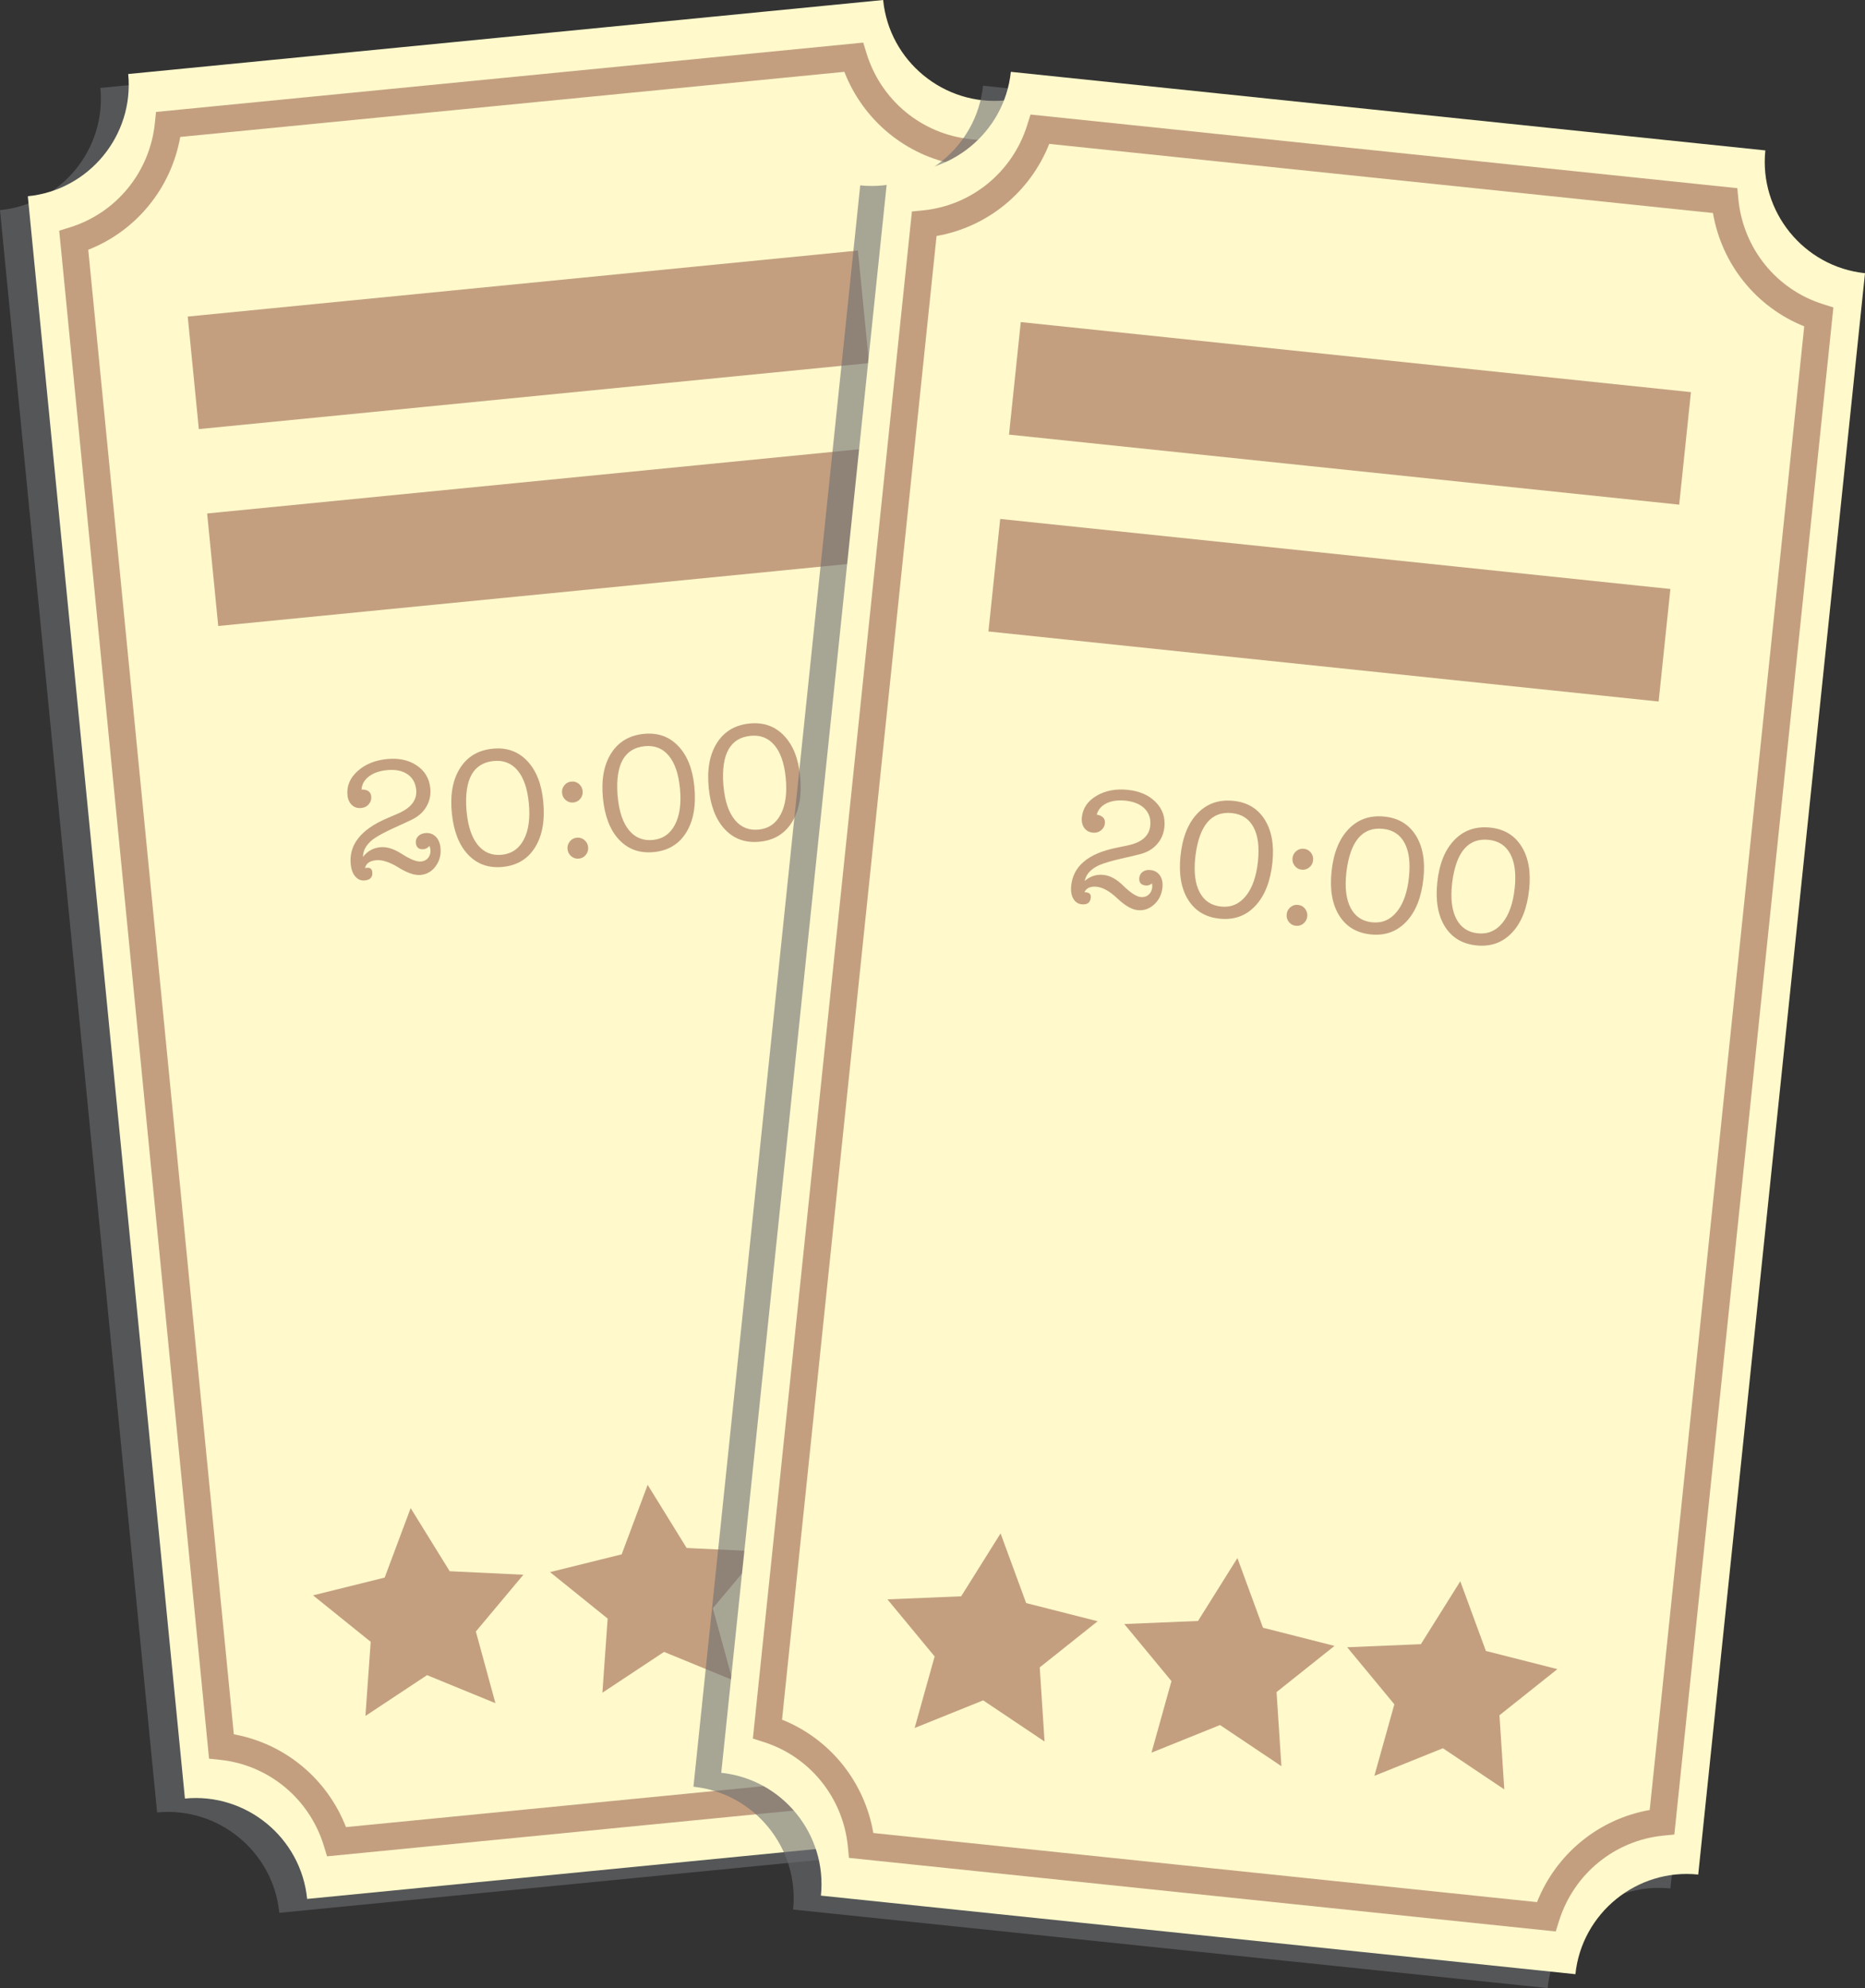 <?xml version="1.0" encoding="utf-8"?>
<!-- Generator: Adobe Illustrator 16.0.0, SVG Export Plug-In . SVG Version: 6.00 Build 0)  -->
<!DOCTYPE svg PUBLIC "-//W3C//DTD SVG 1.1//EN" "http://www.w3.org/Graphics/SVG/1.1/DTD/svg11.dtd">
<svg version="1.1" id="Layer_1" xmlns="http://www.w3.org/2000/svg" xmlns:xlink="http://www.w3.org/1999/xlink" x="0px" y="0px"
	 width="125.268px" height="133.542px" viewBox="0 0 125.268 133.542" enable-background="new 0 0 125.268 133.542"
	 xml:space="preserve">
<rect x="0" y="0" width="125.268" height="133.542" fill="#333333" stroke="none"/>
<g>
	<g opacity="0.6">
		<g>
			<defs>
				<rect id="SVGID_1_" y="0.934" width="76.213" height="127.552"/>
			</defs>
			<clipPath id="SVGID_2_">
				<use xlink:href="#SVGID_1_"  overflow="visible"/>
			</clipPath>
			<path clip-path="url(#SVGID_2_)" fill="#6D6E71" d="M69.471,123.514l-50.71,4.973c-0.402-4.113-4.097-7.146-8.208-6.744L0,14.115
				c4.112-0.404,7.145-4.097,6.742-8.208l50.71-4.973c0.403,4.111,4.097,7.145,8.208,6.742l10.553,107.63
				C72.103,115.708,69.069,119.403,69.471,123.514"/>
		</g>
	</g>
	<path fill="#FFF9CB" d="M71.339,122.58l-50.71,4.973c-0.403-4.112-4.097-7.146-8.208-6.743L1.868,13.181
		c4.112-0.404,7.146-4.098,6.743-8.209L59.319,0c0.404,4.111,4.098,7.145,8.209,6.742l10.553,107.628
		C73.971,114.774,70.937,118.469,71.339,122.58"/>
	<path fill="#C39F80" d="M69.47,120.034l-47.502,4.657l-0.218-0.714c-0.969-3.161-3.705-5.426-6.971-5.769l-0.737-0.077
		L3.977,15.494l0.709-0.219c3.137-0.971,5.381-3.724,5.717-7.012l0.076-0.743l47.503-4.658l0.219,0.714
		C59.17,6.737,61.905,9,65.171,9.344l0.738,0.077l10.063,102.639l-0.709,0.22c-3.135,0.97-5.379,3.722-5.716,7.011L69.47,120.034z
		 M23.238,122.728l44.606-4.373c0.611-3.44,2.947-6.307,6.178-7.577l-9.778-99.721c-3.416-0.619-6.265-2.976-7.531-6.232
		L12.106,9.199c-0.61,3.44-2.947,6.305-6.178,7.577l9.778,99.72C19.123,117.115,21.97,119.471,23.238,122.728"/>
	
		<rect x="12.868" y="19.048" transform="matrix(0.995 -0.098 0.098 0.995 -2.06 3.572)" fill="#C39F80" width="45.239" height="7.597"/>
	
		<rect x="14.166" y="32.279" transform="matrix(0.995 -0.098 0.098 0.995 -3.345 3.761)" fill="#C39F80" width="45.24" height="7.596"/>
	<polygon fill="#C39F80" points="43.501,99.738 46.121,103.979 51.072,104.215 47.879,108.029 49.194,112.843 44.602,110.96 
		40.462,113.701 40.815,108.721 36.945,105.6 41.756,104.408 	"/>
	<polygon fill="#C39F80" points="58.481,98.27 61.1,102.51 66.051,102.747 62.86,106.561 64.173,111.375 59.582,109.492 
		55.443,112.232 55.796,107.252 51.924,104.131 56.735,102.939 	"/>
	<polygon fill="#C39F80" points="27.583,101.3 30.203,105.54 35.154,105.777 31.962,109.59 33.276,114.404 28.684,112.521 
		24.545,115.261 24.899,110.282 21.027,107.161 25.838,105.968 	"/>
	<path fill="#C39F80" d="M24.614,56.832c-0.148,0.209-0.228,0.454-0.237,0.732c0.299-0.389,0.687-0.608,1.163-0.655
		c0.438-0.043,0.919,0.106,1.44,0.445c0.577,0.372,1.01,0.542,1.3,0.514c0.208-0.02,0.371-0.105,0.487-0.256
		c0.118-0.15,0.164-0.333,0.144-0.55c-0.008-0.074-0.03-0.154-0.068-0.24c-0.108,0.131-0.236,0.203-0.385,0.218
		c-0.32,0.032-0.495-0.108-0.526-0.422c-0.016-0.171,0.033-0.318,0.149-0.441c0.115-0.124,0.277-0.198,0.485-0.218
		c0.275-0.026,0.506,0.051,0.693,0.231c0.186,0.181,0.295,0.435,0.328,0.762c0.045,0.461-0.061,0.869-0.319,1.225
		c-0.258,0.355-0.595,0.553-1.012,0.594c-0.394,0.039-0.889-0.127-1.484-0.496c-0.596-0.37-1.102-0.533-1.518-0.493
		c-0.416,0.041-0.662,0.215-0.738,0.523c0.075-0.007,0.119-0.012,0.134-0.013c0.216-0.022,0.334,0.076,0.356,0.291
		c0.033,0.335-0.137,0.52-0.509,0.557c-0.245,0.024-0.454-0.062-0.628-0.259c-0.173-0.196-0.277-0.475-0.313-0.831
		c-0.127-1.301,0.677-2.326,2.413-3.074l0.779-0.335c0.871-0.379,1.273-0.911,1.206-1.594c-0.046-0.462-0.243-0.81-0.593-1.046
		c-0.35-0.236-0.807-0.326-1.372-0.271c-0.498,0.049-0.901,0.19-1.208,0.422c-0.308,0.234-0.475,0.528-0.499,0.883
		c0.403-0.01,0.622,0.146,0.653,0.465c0.019,0.193-0.035,0.366-0.163,0.518c-0.128,0.151-0.296,0.237-0.504,0.256
		c-0.253,0.026-0.465-0.042-0.633-0.201c-0.17-0.16-0.269-0.382-0.296-0.664c-0.06-0.61,0.165-1.146,0.674-1.609
		c0.511-0.463,1.171-0.734,1.982-0.814c0.788-0.077,1.454,0.066,1.996,0.43c0.542,0.363,0.846,0.872,0.91,1.526
		c0.043,0.447-0.039,0.853-0.247,1.218c-0.208,0.366-0.519,0.655-0.934,0.868c-0.128,0.067-0.559,0.266-1.293,0.6
		c-0.524,0.24-0.941,0.461-1.251,0.664C24.95,56.442,24.762,56.622,24.614,56.832"/>
	<path fill="#C39F80" d="M33.766,58.231c-0.944,0.092-1.719-0.182-2.327-0.825c-0.607-0.642-0.97-1.573-1.091-2.793
		c-0.122-1.241,0.063-2.249,0.555-3.021c0.491-0.773,1.223-1.206,2.197-1.302c0.93-0.091,1.698,0.181,2.304,0.815
		c0.608,0.635,0.968,1.54,1.083,2.715c0.125,1.272-0.056,2.301-0.542,3.088C35.46,57.695,34.733,58.136,33.766,58.231
		 M33.159,51.117c-1.368,0.134-1.979,1.226-1.83,3.276l0.017,0.167c0.095,0.975,0.348,1.71,0.756,2.207
		c0.411,0.497,0.942,0.712,1.596,0.649c0.669-0.067,1.165-0.407,1.487-1.025c0.323-0.617,0.434-1.435,0.334-2.454
		c-0.095-0.973-0.347-1.703-0.756-2.189C34.356,51.263,33.821,51.053,33.159,51.117"/>
	<path fill="#C39F80" d="M38.512,53.903c-0.193,0.02-0.363-0.033-0.511-0.158c-0.147-0.124-0.23-0.283-0.25-0.477
		c-0.018-0.194,0.032-0.365,0.152-0.515c0.121-0.151,0.278-0.236,0.471-0.255c0.194-0.019,0.363,0.033,0.511,0.158
		c0.147,0.124,0.23,0.284,0.249,0.477c0.019,0.194-0.031,0.365-0.151,0.516C38.861,53.8,38.705,53.885,38.512,53.903 M38.88,57.674
		c-0.193,0.019-0.363-0.034-0.511-0.158c-0.147-0.125-0.23-0.283-0.249-0.477c-0.019-0.193,0.031-0.365,0.152-0.516
		c0.121-0.152,0.277-0.236,0.47-0.254c0.194-0.02,0.365,0.033,0.512,0.158c0.147,0.124,0.23,0.283,0.249,0.476
		c0.019,0.194-0.031,0.366-0.152,0.516C39.231,57.57,39.074,57.654,38.88,57.674"/>
	<path fill="#C39F80" d="M43.916,57.235c-0.944,0.093-1.719-0.181-2.327-0.824c-0.607-0.642-0.97-1.573-1.091-2.793
		c-0.121-1.242,0.063-2.249,0.555-3.021c0.491-0.773,1.224-1.206,2.197-1.302c0.93-0.092,1.698,0.181,2.304,0.815
		c0.608,0.635,0.968,1.54,1.083,2.714c0.125,1.273-0.056,2.302-0.541,3.089C45.61,56.7,44.883,57.141,43.916,57.235 M43.309,50.122
		c-1.368,0.134-1.979,1.226-1.83,3.276l0.017,0.167c0.095,0.975,0.348,1.71,0.756,2.207c0.411,0.497,0.942,0.712,1.596,0.649
		c0.669-0.067,1.165-0.407,1.487-1.025c0.323-0.617,0.434-1.435,0.334-2.454c-0.095-0.973-0.347-1.703-0.756-2.189
		C44.506,50.268,43.971,50.057,43.309,50.122"/>
	<path fill="#C39F80" d="M51.021,56.539c-0.944,0.093-1.719-0.182-2.327-0.825c-0.607-0.642-0.97-1.572-1.091-2.792
		c-0.122-1.242,0.063-2.249,0.555-3.022c0.491-0.773,1.224-1.206,2.197-1.302c0.93-0.091,1.698,0.182,2.304,0.815
		c0.608,0.636,0.968,1.54,1.083,2.715c0.125,1.272-0.056,2.301-0.542,3.089C52.716,56.004,51.989,56.445,51.021,56.539
		 M50.415,49.426c-1.368,0.134-1.979,1.226-1.83,3.275l0.017,0.167c0.095,0.976,0.348,1.71,0.756,2.207
		c0.411,0.497,0.942,0.713,1.596,0.649c0.669-0.066,1.165-0.406,1.487-1.024c0.323-0.617,0.434-1.435,0.334-2.454
		c-0.095-0.974-0.347-1.704-0.756-2.189C51.612,49.572,51.077,49.361,50.415,49.426"/>
	<g opacity="0.6">
		<g>
			<defs>
				<rect id="SVGID_3_" x="46.578" y="5.758" width="76.822" height="127.783"/>
			</defs>
			<clipPath id="SVGID_4_">
				<use xlink:href="#SVGID_3_"  overflow="visible"/>
			</clipPath>
			<path clip-path="url(#SVGID_4_)" fill="#6D6E71" d="M103.949,133.542l-50.679-5.277c0.428-4.11-2.584-7.822-6.692-8.249
				L57.779,12.451c4.109,0.428,7.821-2.584,8.249-6.692l50.679,5.277c-0.428,4.109,2.584,7.821,6.693,8.249l-11.202,107.564
				C108.09,126.421,104.377,129.433,103.949,133.542"/>
		</g>
	</g>
	<path fill="#FFF9CB" d="M105.817,132.608l-50.679-5.277c0.428-4.11-2.584-7.822-6.693-8.249L59.647,11.518
		c4.109,0.428,7.821-2.584,8.249-6.693l50.679,5.278c-0.428,4.109,2.584,7.82,6.693,8.248l-11.202,107.565
		C109.957,125.488,106.245,128.5,105.817,132.608"/>
	<path fill="#C39F80" d="M104.496,129.738l-47.474-4.943l-0.071-0.743c-0.316-3.291-2.544-6.058-5.675-7.046l-0.707-0.225
		L61.251,14.205l0.739-0.072c3.267-0.323,6.017-2.571,7.004-5.726l0.224-0.713l47.473,4.945l0.072,0.743
		c0.316,3.29,2.543,6.056,5.674,7.046l0.707,0.223l-10.682,102.576l-0.739,0.073c-3.266,0.323-6.016,2.569-7.004,5.725
		L104.496,129.738z M58.659,123.125l44.579,4.643c1.287-3.248,4.15-5.588,7.569-6.188l10.379-99.659
		c-3.223-1.29-5.542-4.17-6.131-7.613l-44.58-4.643c-1.287,3.248-4.149,5.588-7.569,6.187l-10.379,99.659
		C55.751,116.802,58.069,119.682,58.659,123.125"/>
	
		<rect x="68.032" y="23.92" transform="matrix(0.995 0.104 -0.104 0.995 3.359 -9.241)" fill="#C39F80" width="45.24" height="7.596"/>
	
		<rect x="66.655" y="37.141" transform="matrix(0.995 0.104 -0.104 0.995 4.722 -9.029)" fill="#C39F80" width="45.241" height="7.596"/>
	<polygon fill="#C39F80" points="83.114,104.657 84.832,109.336 89.635,110.557 85.744,113.657 86.068,118.635 81.946,115.872 
		77.343,117.727 78.685,112.921 75.516,109.088 80.468,108.882 	"/>
	<polygon fill="#C39F80" points="98.084,106.216 99.803,110.896 104.605,112.117 100.716,115.215 101.039,120.195 96.917,117.431 
		92.313,119.286 93.656,114.48 90.487,110.647 95.438,110.441 	"/>
	<polygon fill="#C39F80" points="67.206,103 68.924,107.68 73.727,108.901 69.837,112 70.16,116.979 66.038,114.215 61.435,116.07 
		62.777,111.264 59.608,107.431 64.56,107.225 	"/>
	<path fill="#C39F80" d="M73.231,58.506c-0.187,0.176-0.313,0.399-0.38,0.67c0.372-0.321,0.795-0.458,1.272-0.408
		c0.437,0.045,0.879,0.286,1.321,0.723c0.491,0.479,0.882,0.734,1.172,0.764c0.207,0.022,0.384-0.029,0.528-0.153
		c0.145-0.124,0.228-0.294,0.25-0.51c0.008-0.074,0.001-0.157-0.018-0.249c-0.132,0.106-0.272,0.152-0.421,0.137
		c-0.32-0.034-0.463-0.206-0.43-0.52c0.018-0.17,0.095-0.305,0.233-0.402c0.138-0.099,0.311-0.138,0.519-0.116
		c0.275,0.029,0.486,0.151,0.633,0.365c0.146,0.214,0.203,0.485,0.169,0.811c-0.048,0.461-0.234,0.84-0.558,1.137
		c-0.324,0.297-0.693,0.423-1.11,0.38c-0.394-0.041-0.846-0.302-1.355-0.783c-0.51-0.482-0.972-0.743-1.388-0.786
		c-0.417-0.044-0.693,0.077-0.828,0.364c0.075,0.008,0.12,0.012,0.134,0.013c0.216,0.023,0.313,0.142,0.29,0.357
		c-0.035,0.335-0.238,0.482-0.61,0.443c-0.245-0.025-0.433-0.151-0.564-0.379c-0.13-0.227-0.176-0.52-0.139-0.877
		c0.135-1.299,1.129-2.143,2.979-2.529l0.829-0.173c0.93-0.196,1.43-0.635,1.501-1.32c0.048-0.461-0.075-0.841-0.371-1.143
		c-0.295-0.3-0.725-0.48-1.29-0.539c-0.498-0.052-0.921,0.005-1.268,0.171c-0.348,0.167-0.571,0.422-0.666,0.766
		c0.398,0.07,0.581,0.266,0.547,0.586c-0.02,0.193-0.108,0.351-0.263,0.473c-0.156,0.123-0.338,0.174-0.545,0.152
		c-0.253-0.027-0.447-0.134-0.581-0.324c-0.134-0.192-0.187-0.428-0.157-0.71c0.063-0.61,0.391-1.09,0.984-1.442
		c0.593-0.35,1.294-0.484,2.103-0.4c0.789,0.082,1.412,0.355,1.871,0.82c0.458,0.464,0.653,1.024,0.586,1.678
		c-0.047,0.445-0.209,0.828-0.486,1.143c-0.277,0.318-0.64,0.539-1.089,0.664c-0.139,0.04-0.601,0.149-1.386,0.33
		c-0.563,0.129-1.016,0.262-1.361,0.399C73.637,58.192,73.418,58.33,73.231,58.506"/>
	<path fill="#C39F80" d="M81.917,61.708c-0.943-0.098-1.649-0.523-2.115-1.274c-0.467-0.75-0.636-1.735-0.509-2.955
		c0.129-1.241,0.511-2.19,1.147-2.849c0.636-0.659,1.441-0.937,2.414-0.835c0.929,0.096,1.627,0.516,2.094,1.259
		c0.468,0.744,0.64,1.703,0.518,2.876c-0.132,1.272-0.515,2.245-1.149,2.918C83.684,61.522,82.885,61.808,81.917,61.708
		 M82.747,54.617c-1.367-0.143-2.184,0.805-2.448,2.844l-0.018,0.167c-0.101,0.973-0.001,1.745,0.3,2.313
		c0.302,0.569,0.779,0.886,1.433,0.954c0.669,0.071,1.223-0.165,1.663-0.705c0.439-0.54,0.712-1.32,0.818-2.338
		c0.101-0.973,0-1.738-0.303-2.296C83.891,54.999,83.408,54.685,82.747,54.617"/>
	<path fill="#C39F80" d="M87.434,58.417c-0.194-0.019-0.35-0.105-0.47-0.257c-0.119-0.151-0.169-0.324-0.149-0.517
		c0.021-0.193,0.105-0.352,0.252-0.475c0.149-0.124,0.32-0.175,0.512-0.156c0.193,0.021,0.351,0.107,0.47,0.258
		s0.169,0.323,0.148,0.517c-0.019,0.194-0.103,0.352-0.252,0.475C87.797,58.387,87.625,58.438,87.434,58.417 M87.041,62.186
		c-0.193-0.02-0.35-0.105-0.469-0.257c-0.12-0.151-0.169-0.324-0.149-0.516c0.02-0.194,0.104-0.352,0.252-0.476
		s0.319-0.175,0.512-0.155c0.193,0.02,0.35,0.105,0.469,0.257s0.169,0.324,0.15,0.517c-0.021,0.193-0.105,0.352-0.253,0.476
		C87.405,62.155,87.234,62.207,87.041,62.186"/>
	<path fill="#C39F80" d="M92.063,62.765c-0.943-0.099-1.649-0.523-2.115-1.274c-0.467-0.751-0.637-1.735-0.51-2.955
		c0.13-1.241,0.512-2.19,1.148-2.849c0.636-0.659,1.44-0.937,2.414-0.835c0.928,0.096,1.626,0.516,2.094,1.259
		c0.467,0.744,0.64,1.703,0.518,2.876c-0.133,1.272-0.516,2.245-1.15,2.918C93.827,62.579,93.029,62.865,92.063,62.765
		 M92.89,55.674c-1.367-0.143-2.183,0.805-2.448,2.843l-0.018,0.167c-0.1,0.974-0.001,1.745,0.301,2.314
		c0.302,0.569,0.779,0.886,1.433,0.954c0.669,0.07,1.223-0.165,1.663-0.705c0.438-0.541,0.712-1.32,0.817-2.338
		c0.102-0.973,0.001-1.738-0.302-2.297C94.035,56.056,93.552,55.742,92.89,55.674"/>
	<path fill="#C39F80" d="M99.164,63.504c-0.944-0.098-1.65-0.523-2.116-1.274c-0.466-0.75-0.636-1.735-0.509-2.955
		c0.129-1.24,0.512-2.19,1.147-2.849c0.636-0.659,1.441-0.937,2.414-0.835c0.929,0.096,1.627,0.516,2.094,1.259
		c0.468,0.745,0.64,1.703,0.518,2.876c-0.132,1.272-0.515,2.245-1.149,2.918C100.929,63.318,100.13,63.604,99.164,63.504
		 M99.992,56.413c-1.367-0.143-2.184,0.805-2.448,2.844l-0.018,0.167c-0.101,0.973-0.001,1.745,0.3,2.313
		c0.302,0.569,0.779,0.887,1.434,0.954c0.669,0.071,1.222-0.165,1.662-0.705c0.439-0.54,0.712-1.319,0.818-2.338
		c0.102-0.973,0.001-1.738-0.302-2.296C101.136,56.795,100.654,56.481,99.992,56.413"/>
</g>
</svg>
